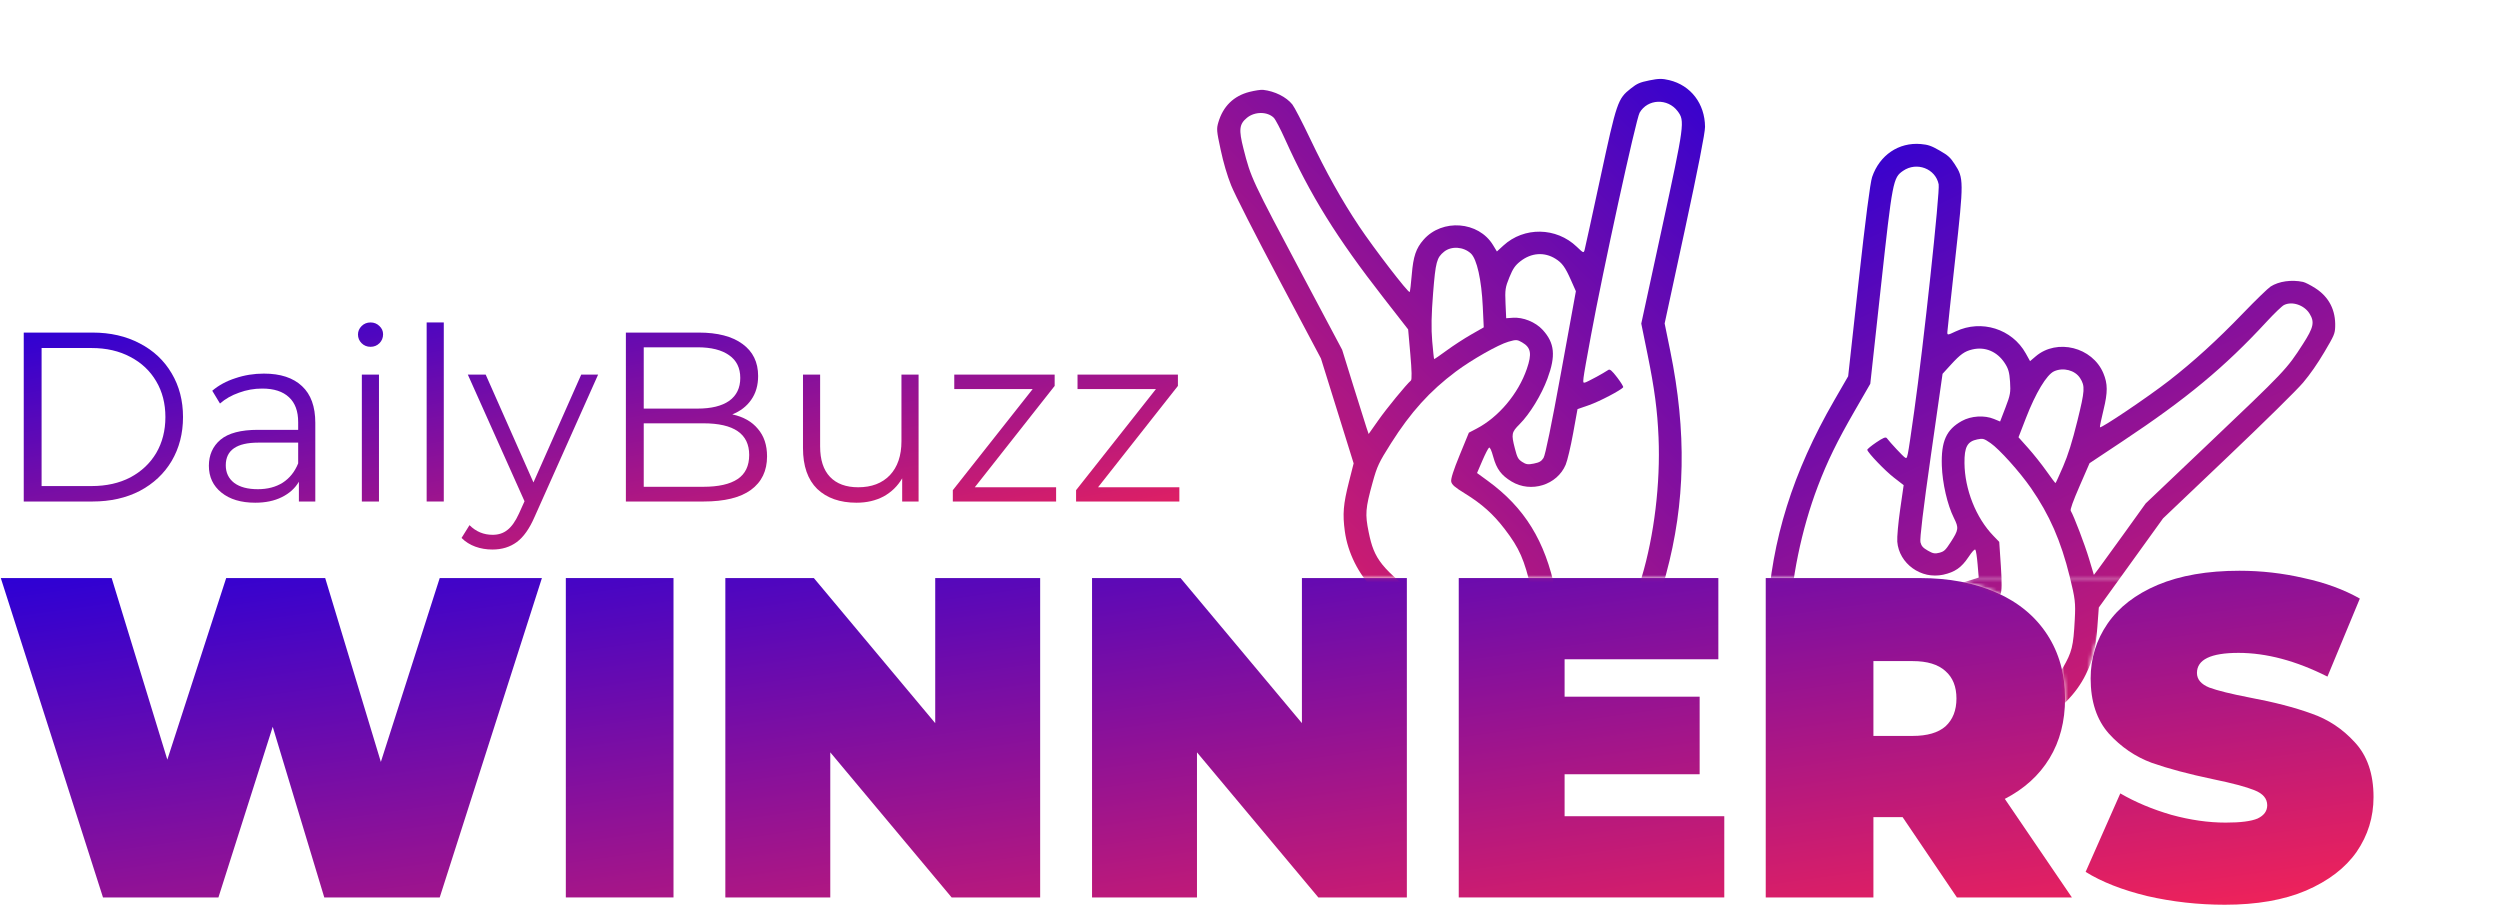 <svg width="663" height="240" viewBox="0 0 663 240" fill="none" xmlns="http://www.w3.org/2000/svg">
<path d="M6.296 88.2H24.536C29.272 88.2 33.453 89.16 37.08 91.08C40.707 92.957 43.523 95.603 45.528 99.016C47.533 102.387 48.536 106.248 48.536 110.6C48.536 114.952 47.533 118.835 45.528 122.248C43.523 125.619 40.707 128.264 37.08 130.184C33.453 132.061 29.272 133 24.536 133H6.296V88.2ZM24.28 128.904C28.205 128.904 31.64 128.136 34.584 126.6C37.528 125.021 39.811 122.867 41.432 120.136C43.053 117.363 43.864 114.184 43.864 110.6C43.864 107.016 43.053 103.859 41.432 101.128C39.811 98.355 37.528 96.2 34.584 94.664C31.64 93.085 28.205 92.296 24.28 92.296H11.032V128.904H24.28Z" fill="url(#paint0_linear_2326_279)"/>
<path d="M69.987 99.08C74.382 99.08 77.752 100.189 80.099 102.408C82.446 104.584 83.619 107.827 83.619 112.136V133H79.267V127.752C78.243 129.501 76.728 130.867 74.723 131.848C72.76 132.829 70.414 133.32 67.683 133.32C63.928 133.32 60.942 132.424 58.723 130.632C56.504 128.84 55.395 126.472 55.395 123.528C55.395 120.669 56.419 118.365 58.467 116.616C60.558 114.867 63.864 113.992 68.387 113.992H79.075V111.944C79.075 109.043 78.264 106.845 76.643 105.352C75.022 103.816 72.654 103.048 69.539 103.048C67.406 103.048 65.358 103.411 63.395 104.136C61.432 104.819 59.747 105.779 58.339 107.016L56.291 103.624C57.998 102.173 60.046 101.064 62.435 100.296C64.824 99.485 67.342 99.08 69.987 99.08ZM68.387 129.736C70.947 129.736 73.144 129.16 74.979 128.008C76.814 126.813 78.179 125.107 79.075 122.888V117.384H68.515C62.755 117.384 59.875 119.389 59.875 123.4C59.875 125.363 60.622 126.92 62.115 128.072C63.608 129.181 65.699 129.736 68.387 129.736Z" fill="url(#paint1_linear_2326_279)"/>
<path d="M95.961 99.336H100.505V133H95.961V99.336ZM98.265 91.976C97.326 91.976 96.537 91.656 95.897 91.016C95.257 90.376 94.937 89.608 94.937 88.712C94.937 87.859 95.257 87.112 95.897 86.472C96.537 85.832 97.326 85.512 98.265 85.512C99.204 85.512 99.993 85.832 100.633 86.472C101.273 87.069 101.593 87.795 101.593 88.648C101.593 89.587 101.273 90.376 100.633 91.016C99.993 91.656 99.204 91.976 98.265 91.976Z" fill="url(#paint2_linear_2326_279)"/>
<path d="M113.148 85.512H117.692V133H113.148V85.512Z" fill="url(#paint3_linear_2326_279)"/>
<path d="M158.624 99.336L141.792 137.032C140.427 140.189 138.848 142.429 137.056 143.752C135.264 145.075 133.109 145.736 130.592 145.736C128.971 145.736 127.456 145.48 126.048 144.968C124.64 144.456 123.424 143.688 122.4 142.664L124.512 139.272C126.219 140.979 128.267 141.832 130.656 141.832C132.192 141.832 133.493 141.405 134.56 140.552C135.669 139.699 136.693 138.248 137.632 136.2L139.104 132.936L124.064 99.336H128.8L141.472 127.944L154.144 99.336H158.624Z" fill="url(#paint4_linear_2326_279)"/>
<path d="M194.207 109.896C197.151 110.536 199.413 111.816 200.991 113.736C202.613 115.613 203.423 118.045 203.423 121.032C203.423 124.872 201.994 127.837 199.135 129.928C196.319 131.976 192.138 133 186.591 133H165.983V88.2H185.311C190.303 88.2 194.165 89.203 196.895 91.208C199.669 93.213 201.055 96.051 201.055 99.72C201.055 102.195 200.437 104.307 199.199 106.056C198.005 107.763 196.341 109.043 194.207 109.896ZM170.719 92.104V108.36H184.991C188.618 108.36 191.413 107.677 193.375 106.312C195.338 104.904 196.319 102.877 196.319 100.232C196.319 97.587 195.338 95.581 193.375 94.216C191.413 92.808 188.618 92.104 184.991 92.104H170.719ZM186.527 129.096C190.538 129.096 193.567 128.413 195.615 127.048C197.663 125.683 198.687 123.549 198.687 120.648C198.687 115.059 194.634 112.264 186.527 112.264H170.719V129.096H186.527Z" fill="url(#paint5_linear_2326_279)"/>
<path d="M243.609 99.336V133H239.257V126.856C238.063 128.904 236.42 130.504 234.329 131.656C232.239 132.765 229.849 133.32 227.161 133.32C222.767 133.32 219.289 132.104 216.729 129.672C214.212 127.197 212.953 123.592 212.953 118.856V99.336H217.497V118.408C217.497 121.949 218.372 124.637 220.121 126.472C221.871 128.307 224.367 129.224 227.609 129.224C231.151 129.224 233.945 128.157 235.993 126.024C238.041 123.848 239.065 120.84 239.065 117V99.336H243.609Z" fill="url(#paint6_linear_2326_279)"/>
<path d="M280.08 129.224V133H252.688V129.992L273.872 103.176H253.072V99.336H279.696V102.344L258.512 129.224H280.08Z" fill="url(#paint7_linear_2326_279)"/>
<path d="M312.767 129.224V133H285.375V129.992L306.559 103.176H285.759V99.336H312.383V102.344L291.199 129.224H312.767Z" fill="url(#paint8_linear_2326_279)"/>
<path d="M143.716 153.3L116.612 238H85.999L72.326 192.746L57.927 238H27.314L0.21 153.3H29.613L44.375 201.458L59.984 153.3H86.241L101.003 202.063L116.612 153.3H143.716Z" fill="url(#paint9_linear_2326_279)"/>
<path d="M150.057 153.3H178.613V238H150.057V153.3Z" fill="url(#paint10_linear_2326_279)"/>
<path d="M275.85 153.3V238H252.376L220.19 199.522V238H192.36V153.3H215.834L248.02 191.778V153.3H275.85Z" fill="url(#paint11_linear_2326_279)"/>
<path d="M373.099 153.3V238H349.625L317.439 199.522V238H289.609V153.3H313.083L345.269 191.778V153.3H373.099Z" fill="url(#paint12_linear_2326_279)"/>
<path d="M457.28 216.462V238H386.858V153.3H455.707V174.838H414.93V184.76H450.746V205.33H414.93V216.462H457.28Z" fill="url(#paint13_linear_2326_279)"/>
<path d="M504.573 216.704H496.829V238H468.273V153.3H509.05C516.875 153.3 523.691 154.591 529.499 157.172C535.307 159.753 539.784 163.464 542.93 168.304C546.076 173.144 547.649 178.791 547.649 185.244C547.649 191.294 546.278 196.578 543.535 201.095C540.792 205.612 536.84 209.202 531.677 211.864L549.464 238H518.972L504.573 216.704ZM518.851 185.244C518.851 182.098 517.883 179.678 515.947 177.984C514.011 176.209 511.107 175.322 507.235 175.322H496.829V195.166H507.235C511.107 195.166 514.011 194.319 515.947 192.625C517.883 190.85 518.851 188.39 518.851 185.244Z" fill="url(#paint14_linear_2326_279)"/>
<path d="M590.013 239.936C582.995 239.936 576.138 239.17 569.443 237.637C562.828 236.024 557.383 233.886 553.108 231.224L562.304 210.412C566.337 212.751 570.855 214.647 575.856 216.099C580.857 217.47 585.657 218.156 590.255 218.156C594.208 218.156 597.031 217.793 598.725 217.067C600.419 216.26 601.266 215.091 601.266 213.558C601.266 211.783 600.137 210.452 597.878 209.565C595.7 208.678 592.07 207.71 586.988 206.661C580.454 205.29 575.009 203.838 570.653 202.305C566.297 200.692 562.506 198.11 559.279 194.561C556.052 190.931 554.439 186.051 554.439 179.92C554.439 174.596 555.931 169.756 558.916 165.4C561.901 161.044 566.337 157.616 572.226 155.115C578.195 152.614 585.415 151.364 593.885 151.364C599.693 151.364 605.38 152.009 610.946 153.3C616.593 154.51 621.554 156.325 625.829 158.745L617.238 179.436C608.929 175.241 601.064 173.144 593.643 173.144C586.302 173.144 582.632 174.919 582.632 178.468C582.632 180.162 583.721 181.453 585.899 182.34C588.077 183.147 591.667 184.034 596.668 185.002C603.121 186.212 608.566 187.624 613.003 189.237C617.44 190.77 621.271 193.311 624.498 196.86C627.805 200.409 629.459 205.249 629.459 211.38C629.459 216.704 627.967 221.544 624.982 225.9C621.997 230.175 617.52 233.604 611.551 236.185C605.662 238.686 598.483 239.936 590.013 239.936Z" fill="url(#paint15_linear_2326_279)"/>
<mask id="mask0_2326_279" style="mask-type:alpha" maskUnits="userSpaceOnUse" x="321" y="0" width="342" height="200">
<path d="M321 0H663V153.299H574H573H512.5H321V0Z" fill="#D9D9D9"/>
<path d="M512.5 153.299C522.833 153.632 542.5 158 547 178.5C547.667 181.5 548.4 189.2 546 196C543.6 202.8 554.333 198.5 560 195.5C557 192.5 551.5 183.5 555.5 171.5C559.5 159.5 569.5 154.366 574 153.299H573H512.5Z" fill="#D9D9D9"/>
</mask>
<g mask="url(#mask0_2326_279)">
<path fill-rule="evenodd" clip-rule="evenodd" d="M610.77 74.765C607.701 74.117 604.348 74.592 602.176 75.982C601.481 76.427 598.176 79.63 594.832 83.101C588.004 90.188 581.727 95.903 575.212 100.968C569.62 105.314 557.014 113.803 556.903 113.297C556.856 113.086 557.283 111.02 557.851 108.704C558.996 104.031 558.986 101.781 557.808 98.976C554.899 92.054 545.513 89.706 539.882 94.492L538.373 95.775L537.238 93.733C533.624 87.229 525.48 84.66 518.678 87.879C516.455 88.931 516.396 88.934 516.445 87.986C516.473 87.45 517.421 78.649 518.551 68.427C520.81 48.008 520.805 47.225 518.382 43.526C517.205 41.731 516.65 41.23 514.382 39.922C512.23 38.679 511.324 38.364 509.415 38.199C503.555 37.687 498.476 41.123 496.488 46.943C495.982 48.424 494.721 58.166 492.918 74.511L490.131 99.787L486.431 106.197C475.455 125.208 469.83 143.166 468.704 162.789L468.422 167.701L458.374 182.15C452.847 190.097 448.359 196.721 448.399 196.871C448.463 197.109 452.81 200.249 453.072 200.248C453.126 200.248 457.959 193.359 463.812 184.94L474.454 169.633L474.578 165.624C474.938 154.02 477.731 140.389 482.09 128.965C484.637 122.292 487.199 117.044 491.831 109.011L495.999 101.785L498.829 75.917C501.894 47.892 502.04 47.131 504.702 45.3C508.309 42.82 513.293 44.712 514.135 48.882C514.512 50.752 510.059 92.052 507.654 108.993C505.785 122.15 505.87 121.725 505.188 121.331C504.714 121.057 501.306 117.415 500.385 116.198C500.094 115.814 499.404 116.093 497.558 117.343C496.215 118.252 495.154 119.136 495.201 119.309C495.433 120.167 499.924 124.845 502.231 126.631L504.85 128.658L503.924 135.095C503.414 138.635 503.069 142.478 503.157 143.633C503.602 149.463 509.492 153.712 515.329 152.413C518.463 151.715 520.174 150.525 522.03 147.748C523.026 146.257 523.671 145.566 523.865 145.778C524.03 145.959 524.298 147.697 524.46 149.639L524.756 153.171L521.463 154.213C509.877 157.882 501.899 164.547 495.183 176.169L492.485 180.837L495.078 182.334L497.671 183.831L501.289 177.948C505.599 170.94 507.768 168.547 513.05 164.969C517.231 162.136 520.927 160.542 526.125 159.328C529.17 158.617 530.114 158.226 530.532 157.502C530.889 156.883 530.922 154.461 530.631 150.144L530.198 143.708L528.608 142.058C524.021 137.299 521.047 129.794 520.979 122.803C520.938 118.53 521.729 117.075 524.39 116.526C525.872 116.22 526.136 116.294 527.905 117.515C530.219 119.111 535.643 125.147 538.607 129.424C543.533 136.536 546.561 143.455 548.896 152.933C550.343 158.808 550.466 159.861 550.229 164.326C549.849 171.488 549.498 172.9 547.036 177.164C543.327 183.588 540.935 185.128 527.21 189.921C517.976 193.146 517.795 193.189 514.347 192.962C510.105 192.684 505.822 191.526 501.811 189.575L498.814 188.117L497.301 190.737L495.788 193.358L499.018 194.933C502.69 196.724 508.456 198.468 511.755 198.785L513.989 199L513.378 200.47C513.041 201.278 510.028 207.718 506.682 214.782C503.335 221.845 500.619 227.664 500.646 227.713C500.774 227.941 505.668 230.138 505.907 230.074C506.057 230.034 509.515 222.91 513.592 214.243L521.004 198.483L529.798 195.434C534.634 193.757 539.588 191.879 540.806 191.261C546.085 188.579 550.593 184.067 553.114 178.942C555.155 174.79 555.777 172.251 556.225 166.22L556.605 161.111L565.122 149.295L573.638 137.478L590.784 121.165C600.555 111.868 609.155 103.399 610.779 101.473C612.664 99.238 614.573 96.496 616.42 93.372C619.011 88.991 619.218 88.511 619.288 86.727C619.462 82.268 617.656 78.746 613.994 76.406C612.76 75.617 611.309 74.879 610.77 74.765ZM612.482 83.159C613.882 85.409 613.582 86.81 610.763 91.198C606.412 97.97 606.198 98.195 584.906 118.427L569.034 133.509L563.267 141.538C560.095 145.954 557.004 150.218 556.399 151.014L555.298 152.462L554.01 148.168C552.888 144.429 550.01 136.886 549.161 135.461C548.969 135.139 549.768 132.912 551.511 128.906L554.15 122.838L562.938 116.998C579.939 105.702 589.989 97.359 601.126 85.299C603.116 83.143 605.18 81.162 605.712 80.895C607.857 79.818 611.071 80.893 612.482 83.159ZM551.638 100.271C552.993 102.387 552.92 103.541 550.924 111.605C549.54 117.194 548.458 120.65 547.121 123.748C546.092 126.13 545.192 128.095 545.119 128.115C545.046 128.134 543.964 126.701 542.715 124.93C541.466 123.16 539.288 120.418 537.875 118.838L535.306 115.964L537.282 110.863C539.862 104.197 542.774 99.361 544.744 98.468C547.18 97.365 550.301 98.181 551.638 100.271ZM531.622 96.238C532.616 97.734 532.901 98.721 533.066 101.246C533.251 104.084 533.133 104.751 531.85 108.088L530.429 111.786L528.793 111.109C526.259 110.061 522.733 110.283 520.275 111.647C516.151 113.936 514.764 117.035 514.973 123.494C515.123 128.158 516.447 133.899 518.167 137.341C519.508 140.027 519.444 140.504 517.293 143.828C515.939 145.921 515.577 146.258 514.323 146.59C513.15 146.902 512.606 146.802 511.266 146.028C509.961 145.274 509.568 144.83 509.302 143.802C509.085 142.969 510.058 134.887 512.067 120.827L515.167 99.136L517.372 96.72C519.891 93.959 521.011 93.162 523.05 92.677C526.42 91.876 529.6 93.197 531.622 96.238Z" fill="url(#paint16_linear_2326_279)"/>
<path fill-rule="evenodd" clip-rule="evenodd" d="M334.966 23.827C338.083 24.185 341.112 25.698 342.733 27.705C343.251 28.347 345.371 32.432 347.443 36.783C351.674 45.668 355.816 53.078 360.391 59.945C364.319 65.84 373.586 77.885 373.852 77.441C373.962 77.255 374.212 75.16 374.408 72.784C374.802 67.988 375.524 65.857 377.531 63.57C382.482 57.926 392.129 58.673 395.953 64.997L396.978 66.692L398.702 65.114C404.19 60.09 412.728 60.234 418.16 65.442C419.935 67.144 419.991 67.165 420.244 66.251C420.387 65.734 422.277 57.086 424.443 47.032C428.77 26.949 429.023 26.208 432.493 23.467C434.177 22.138 434.863 21.838 437.428 21.315C439.864 20.819 440.822 20.808 442.685 21.255C448.405 22.627 452.134 27.495 452.176 33.644C452.187 35.209 450.297 44.849 446.828 60.923L441.464 85.781L442.943 93.032C447.331 114.541 446.977 133.356 441.828 152.326L440.539 157.074L445.492 173.962C448.216 183.25 450.375 190.955 450.289 191.085C450.153 191.289 445.035 192.891 444.787 192.807C444.736 192.79 442.334 184.725 439.45 174.886L434.206 156.995L435.358 153.153C438.693 142.033 440.362 128.22 439.847 116.003C439.546 108.866 438.778 103.077 436.929 93.99L435.265 85.816L440.777 60.384C446.748 32.832 446.851 32.064 444.906 29.484C442.27 25.988 436.944 26.204 434.824 29.892C433.874 31.547 425.013 72.13 421.927 88.961C419.531 102.032 419.586 101.602 420.358 101.444C420.893 101.335 425.28 98.96 426.54 98.097C426.937 97.825 427.502 98.309 428.858 100.078C429.844 101.366 430.57 102.541 430.471 102.69C429.979 103.431 424.237 106.445 421.483 107.408L418.356 108.501L417.196 114.9C416.558 118.419 415.668 122.173 415.218 123.241C412.95 128.63 406.017 130.793 400.891 127.712C398.14 126.058 396.894 124.386 396.014 121.164C395.541 119.435 395.149 118.575 394.897 118.715C394.683 118.835 393.879 120.398 393.11 122.188L391.711 125.445L394.503 127.477C404.33 134.627 409.785 143.476 412.474 156.628L413.554 161.91L410.62 162.508L407.687 163.107L406.118 156.38C404.25 148.367 402.952 145.411 399.076 140.344C396.007 136.333 393.007 133.649 388.461 130.851C385.798 129.211 385.027 128.542 384.86 127.722C384.717 127.023 385.453 124.715 387.097 120.712L389.546 114.745L391.577 113.683C397.436 110.623 402.634 104.447 404.913 97.837C406.306 93.798 406.017 92.167 403.667 90.804C402.357 90.044 402.084 90.031 400.019 90.628C397.319 91.408 390.262 95.415 386.096 98.533C379.17 103.718 374.106 109.321 368.889 117.571C365.656 122.685 365.205 123.645 364.015 127.955C362.107 134.869 361.993 136.319 362.977 141.144C364.459 148.412 366.24 150.63 377.739 159.524C385.476 165.509 385.634 165.607 388.976 166.484C393.088 167.564 397.517 167.823 401.939 167.243L405.245 166.809L405.85 169.774L406.454 172.739L402.892 173.21C398.842 173.745 392.82 173.572 389.59 172.828L387.403 172.324L387.518 173.912C387.581 174.785 388.398 181.848 389.334 189.608C390.271 197.368 391.004 203.747 390.962 203.785C390.769 203.961 385.431 204.494 385.224 204.358C385.095 204.273 384.072 196.42 382.951 186.908L380.914 169.612L373.539 163.934C369.483 160.811 365.379 157.46 364.42 156.488C360.262 152.272 357.416 146.564 356.648 140.904C356.027 136.319 356.243 133.714 357.728 127.852L358.986 122.885L354.652 108.98L350.317 95.074L339.223 74.169C332.9 62.255 327.427 51.498 326.497 49.157C325.417 46.44 324.475 43.234 323.712 39.686C322.644 34.71 322.599 34.189 323.098 32.475C324.345 28.19 327.174 25.422 331.389 24.362C332.809 24.005 334.419 23.764 334.966 23.827ZM330.684 31.247C328.643 32.937 328.483 34.361 329.767 39.416C331.748 47.218 331.88 47.499 345.666 73.434L355.942 92.768L358.869 102.211C360.478 107.404 362.059 112.427 362.381 113.375L362.966 115.096L365.548 111.432C367.796 108.24 372.916 101.998 374.173 100.915C374.457 100.671 374.405 98.305 374.021 93.954L373.44 87.362L366.955 79.039C354.409 62.938 347.519 51.842 340.776 36.874C339.572 34.199 338.242 31.666 337.822 31.244C336.129 29.543 332.739 29.545 330.684 31.247ZM382.972 66.753C381.017 68.331 380.72 69.448 380.059 77.73C379.601 83.469 379.532 87.09 379.819 90.452C380.04 93.037 380.271 95.186 380.334 95.228C380.398 95.269 381.877 94.253 383.623 92.969C385.368 91.686 388.303 89.775 390.144 88.724L393.491 86.812L393.234 81.347C392.898 74.207 391.668 68.698 390.082 67.227C388.122 65.409 384.903 65.194 382.972 66.753ZM403.235 69.269C401.818 70.373 401.235 71.219 400.279 73.562C399.203 76.195 399.105 76.865 399.264 80.437L399.44 84.394L401.206 84.27C403.942 84.079 407.216 85.407 409.115 87.479C412.302 90.957 412.636 94.336 410.391 100.396C408.771 104.772 405.696 109.797 402.975 112.518C400.852 114.641 400.762 115.113 401.749 118.947C402.37 121.361 402.607 121.796 403.69 122.508C404.704 123.175 405.252 123.253 406.768 122.943C408.245 122.642 408.758 122.345 409.337 121.454C409.806 120.733 411.443 112.759 413.992 98.786L417.924 77.231L416.598 74.241C415.083 70.824 414.274 69.713 412.494 68.607C409.551 66.78 406.116 67.025 403.235 69.269Z" fill="url(#paint17_linear_2326_279)"/>
</g>
<defs>
<linearGradient id="paint0_linear_2326_279" x1="6.296" y1="85.512" x2="29.085" y2="201.482" gradientUnits="userSpaceOnUse">
<stop stop-color="#2B00D6"/>
<stop offset="1" stop-color="#F32357"/>
</linearGradient>
<linearGradient id="paint1_linear_2326_279" x1="6.296" y1="85.512" x2="29.085" y2="201.482" gradientUnits="userSpaceOnUse">
<stop stop-color="#2B00D6"/>
<stop offset="1" stop-color="#F32357"/>
</linearGradient>
<linearGradient id="paint2_linear_2326_279" x1="6.296" y1="85.512" x2="29.085" y2="201.482" gradientUnits="userSpaceOnUse">
<stop stop-color="#2B00D6"/>
<stop offset="1" stop-color="#F32357"/>
</linearGradient>
<linearGradient id="paint3_linear_2326_279" x1="6.296" y1="85.512" x2="29.085" y2="201.482" gradientUnits="userSpaceOnUse">
<stop stop-color="#2B00D6"/>
<stop offset="1" stop-color="#F32357"/>
</linearGradient>
<linearGradient id="paint4_linear_2326_279" x1="6.296" y1="85.512" x2="29.085" y2="201.482" gradientUnits="userSpaceOnUse">
<stop stop-color="#2B00D6"/>
<stop offset="1" stop-color="#F32357"/>
</linearGradient>
<linearGradient id="paint5_linear_2326_279" x1="6.296" y1="85.512" x2="29.085" y2="201.482" gradientUnits="userSpaceOnUse">
<stop stop-color="#2B00D6"/>
<stop offset="1" stop-color="#F32357"/>
</linearGradient>
<linearGradient id="paint6_linear_2326_279" x1="6.296" y1="85.512" x2="29.085" y2="201.482" gradientUnits="userSpaceOnUse">
<stop stop-color="#2B00D6"/>
<stop offset="1" stop-color="#F32357"/>
</linearGradient>
<linearGradient id="paint7_linear_2326_279" x1="6.296" y1="85.512" x2="29.085" y2="201.482" gradientUnits="userSpaceOnUse">
<stop stop-color="#2B00D6"/>
<stop offset="1" stop-color="#F32357"/>
</linearGradient>
<linearGradient id="paint8_linear_2326_279" x1="6.296" y1="85.512" x2="29.085" y2="201.482" gradientUnits="userSpaceOnUse">
<stop stop-color="#2B00D6"/>
<stop offset="1" stop-color="#F32357"/>
</linearGradient>
<linearGradient id="paint9_linear_2326_279" x1="0.21" y1="151.364" x2="24.66" y2="325.066" gradientUnits="userSpaceOnUse">
<stop stop-color="#2B00D6"/>
<stop offset="1" stop-color="#F32357"/>
</linearGradient>
<linearGradient id="paint10_linear_2326_279" x1="0.21" y1="151.364" x2="24.66" y2="325.066" gradientUnits="userSpaceOnUse">
<stop stop-color="#2B00D6"/>
<stop offset="1" stop-color="#F32357"/>
</linearGradient>
<linearGradient id="paint11_linear_2326_279" x1="0.21" y1="151.364" x2="24.66" y2="325.066" gradientUnits="userSpaceOnUse">
<stop stop-color="#2B00D6"/>
<stop offset="1" stop-color="#F32357"/>
</linearGradient>
<linearGradient id="paint12_linear_2326_279" x1="0.21" y1="151.364" x2="24.66" y2="325.066" gradientUnits="userSpaceOnUse">
<stop stop-color="#2B00D6"/>
<stop offset="1" stop-color="#F32357"/>
</linearGradient>
<linearGradient id="paint13_linear_2326_279" x1="0.21" y1="151.364" x2="24.66" y2="325.066" gradientUnits="userSpaceOnUse">
<stop stop-color="#2B00D6"/>
<stop offset="1" stop-color="#F32357"/>
</linearGradient>
<linearGradient id="paint14_linear_2326_279" x1="0.21" y1="151.364" x2="24.66" y2="325.066" gradientUnits="userSpaceOnUse">
<stop stop-color="#2B00D6"/>
<stop offset="1" stop-color="#F32357"/>
</linearGradient>
<linearGradient id="paint15_linear_2326_279" x1="0.21" y1="151.364" x2="24.66" y2="325.066" gradientUnits="userSpaceOnUse">
<stop stop-color="#2B00D6"/>
<stop offset="1" stop-color="#F32357"/>
</linearGradient>
<linearGradient id="paint16_linear_2326_279" x1="512.877" y1="18" x2="604.785" y2="207.721" gradientUnits="userSpaceOnUse">
<stop stop-color="#2B00D6"/>
<stop offset="1" stop-color="#F32357"/>
</linearGradient>
<linearGradient id="paint17_linear_2326_279" x1="445.801" y1="1" x2="298.521" y2="151.831" gradientUnits="userSpaceOnUse">
<stop stop-color="#2B00D6"/>
<stop offset="1" stop-color="#F32357"/>
</linearGradient>
</defs>
</svg>
